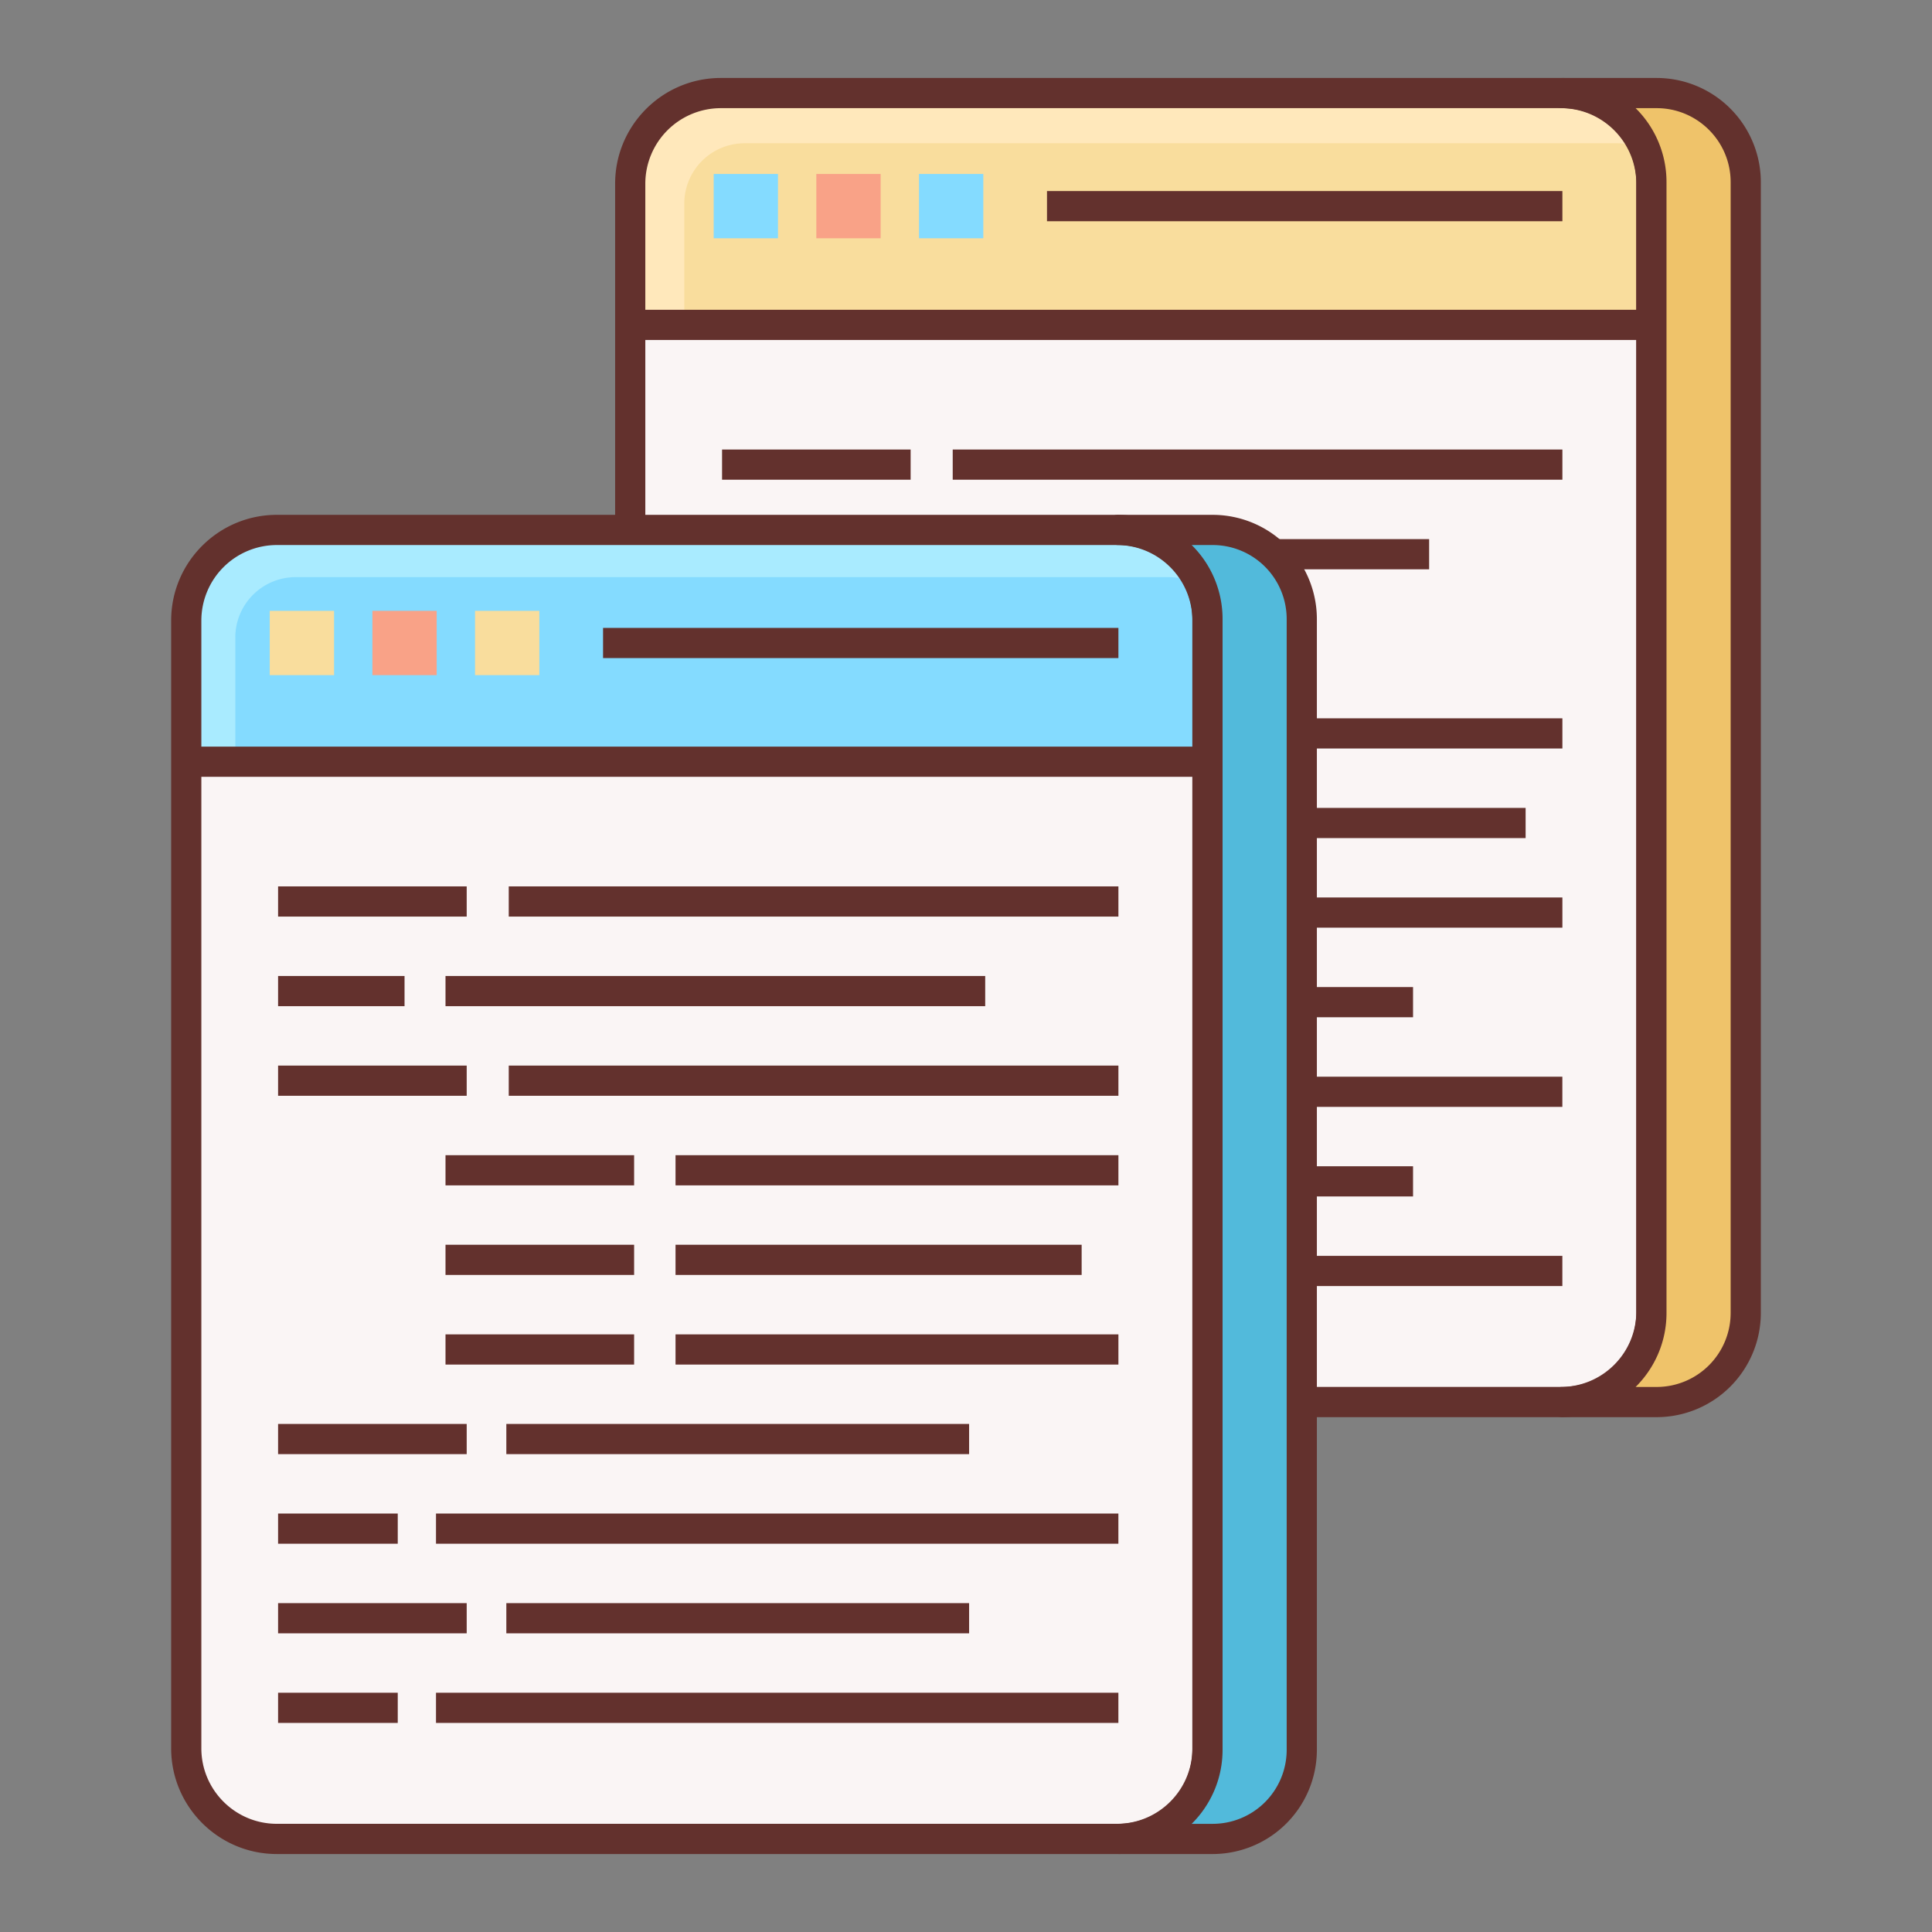 <?xml version="1.0" standalone="no"?><!DOCTYPE svg PUBLIC "-//W3C//DTD SVG 1.1//EN" "http://www.w3.org/Graphics/SVG/1.1/DTD/svg11.dtd"><svg t="1697982967354" class="icon" viewBox="0 0 1024 1024" version="1.1" xmlns="http://www.w3.org/2000/svg" p-id="29361" xmlns:xlink="http://www.w3.org/1999/xlink" width="32" height="32"><rect x="0" y="0" width="1024" height="1024" fill="#808080" stroke="none"/><path d="M827.28 743.12H382.032a48 48 0 0 1-48-48V97.328a48 48 0 0 1 48-48h445.264a48 48 0 0 1 48 48v597.776a48.032 48.032 0 0 1-48.016 48.016z" fill="#FAF5F5" p-id="29362"></path><path d="M875.28 172.192V96.528a47.2 47.2 0 0 0-47.2-47.2H381.216a47.2 47.2 0 0 0-47.2 47.2v75.664h541.264z" fill="#F9DD9D" p-id="29363"></path><path d="M362.688 107.92a32 32 0 0 1 32-32h462.064c5.264 0 10.224 1.056 14.944 2.64a47.168 47.168 0 0 0-43.616-29.232H381.216a47.2 47.2 0 0 0-47.2 47.2v75.664h28.672V107.92z" fill="#FFE8BB" p-id="29364"></path><path d="M827.28 751.12H382.032c-30.88 0-56-25.12-56-56V97.328c0-30.88 25.12-56 56-56h445.248c30.88 0 56 25.12 56 56v597.776a56.064 56.064 0 0 1-56 56.016zM382.032 57.328a40.048 40.048 0 0 0-40 40v597.776c0 22.048 17.936 40 40 40h445.248c22.064 0 40-17.952 40-40V97.328c0-22.048-17.936-40-40-40H382.032z" fill="#63312D" p-id="29365"></path><path d="M878.08 49.328h-50a47.2 47.2 0 0 1 47.2 47.2v599.392a47.2 47.2 0 0 1-47.2 47.2h50a47.2 47.2 0 0 0 47.2-47.2V96.528a47.2 47.2 0 0 0-47.2-47.2z" fill="#EFC36A" p-id="29366"></path><path d="M878.08 751.12h-49.984a8 8 0 0 1 0-16 39.232 39.232 0 0 0 39.184-39.2V96.528a39.232 39.232 0 0 0-39.184-39.2 8 8 0 0 1 0-16h49.984a55.264 55.264 0 0 1 55.2 55.2v599.392a55.264 55.264 0 0 1-55.2 55.2z m-11.168-16h11.168a39.248 39.248 0 0 0 39.2-39.2V96.528c0-21.616-17.6-39.2-39.2-39.2h-11.168a54.992 54.992 0 0 1 16.368 39.2v599.392c0 15.312-6.272 29.184-16.368 39.2z" fill="#63312D" p-id="29367"></path><path d="M334.032 164.192h540.128v16H334.032z" fill="#63312D" p-id="29368"></path><path d="M378.272 92.208h34.08v34.08h-34.08z" fill="#84DBFF" p-id="29369"></path><path d="M432.672 92.208h34.08v34.08h-34.08z" fill="#F9A287" p-id="29370"></path><path d="M487.088 92.208h34.08v34.08h-34.08z" fill="#84DBFF" p-id="29371"></path><path d="M554.928 101.264h273.168v16H554.928zM382.704 238.256h99.952v16h-99.952zM471.44 285.744h286.032v16H471.44zM593.36 380.72h234.736v16H593.36zM593.36 475.68h234.736v16H593.36zM593.36 428.208h215.248v16H593.36zM503.664 523.168h245.28v16h-245.28zM503.664 618.144h245.28v16h-245.28zM466.384 570.672h361.696v16H466.384zM466.384 665.632h361.696v16H466.384zM504.96 238.256h323.136v16H504.96z" fill="#63312D" p-id="29372"></path><path d="M591.984 974.672H146.72a48 48 0 0 1-48-48V328.88a48 48 0 0 1 48-48h445.264a48 48 0 0 1 48 48v597.776a48 48 0 0 1-48 48.016z" fill="#FAF5F5" p-id="29373"></path><path d="M639.984 403.728v-75.664a47.2 47.2 0 0 0-47.2-47.2H145.92a47.2 47.2 0 0 0-47.2 47.2v75.664h541.264z" fill="#84DBFF" p-id="29374"></path><path d="M124.72 337.888a32 32 0 0 1 32-32h462.064c6.096 0 11.888 1.248 17.232 3.36a47.168 47.168 0 0 0-43.232-28.352H145.92a47.2 47.2 0 0 0-47.2 47.2v75.664h26v-65.872z" fill="#A9EBFF" p-id="29375"></path><path d="M591.984 982.672H146.72c-30.88 0-56-25.12-56-56V328.88c0-30.88 25.12-56 56-56h445.264c30.88 0 56 25.12 56 56v597.776c0 30.88-25.12 56.016-56 56.016zM146.72 288.88a40.048 40.048 0 0 0-40 40v597.776c0 22.048 17.936 40 40 40h445.264c22.064 0 40-17.952 40-40V328.88c0-22.048-17.936-40-40-40H146.72z" fill="#63312D" p-id="29376"></path><path d="M642.784 280.88h-50a47.2 47.2 0 0 1 47.2 47.2v599.392a47.2 47.2 0 0 1-47.2 47.2h50a47.2 47.2 0 0 0 47.2-47.2V328.08a47.2 47.2 0 0 0-47.2-47.2z" fill="#52BADB" p-id="29377"></path><path d="M642.784 982.672h-50a8 8 0 0 1 0-16 39.248 39.248 0 0 0 39.2-39.2V328.08c0-21.616-17.6-39.2-39.2-39.2a8 8 0 0 1 0-16h50a55.248 55.248 0 0 1 55.184 55.2v599.392a55.248 55.248 0 0 1-55.184 55.2z m-11.168-16h11.168a39.232 39.232 0 0 0 39.184-39.2V328.08a39.232 39.232 0 0 0-39.184-39.2h-11.168a54.992 54.992 0 0 1 16.368 39.2v599.392c0 15.312-6.272 29.184-16.368 39.2z" fill="#63312D" p-id="29378"></path><path d="M98.72 395.728h540.128v16H98.72z" fill="#63312D" p-id="29379"></path><path d="M142.976 323.76h34.08v34.08h-34.08z" fill="#F9DD9D" p-id="29380"></path><path d="M197.376 323.76h34.08v34.08h-34.08z" fill="#F9A287" p-id="29381"></path><path d="M251.776 323.76h34.08v34.08h-34.08z" fill="#F9DD9D" p-id="29382"></path><path d="M319.632 332.8h273.152v16H319.632zM147.392 469.808h99.968v16H147.392zM147.392 517.296h67.024v16H147.392zM236.128 517.296h286.048v16H236.128zM147.392 564.784h99.968v16H147.392zM236.128 612.272h99.968v16h-99.968zM358.048 612.272h234.736v16H358.048zM358.048 707.248h234.736v16H358.048zM358.048 659.744h215.248v16H358.048zM236.128 659.744h99.968v16h-99.968zM236.128 707.248h99.968v16h-99.968zM147.392 754.72h99.968v16H147.392zM268.368 754.72h245.28v16h-245.28zM268.368 849.696h245.28v16h-245.28zM147.392 802.208h63.424v16H147.392zM231.088 802.208h361.68v16H231.088zM231.088 897.184h361.68v16H231.088zM147.392 849.696h99.968v16H147.392zM147.392 897.184h63.424v16H147.392zM269.648 469.808h323.136v16H269.648zM269.648 564.784h323.136v16H269.648z" fill="#63312D" p-id="29383"></path></svg>